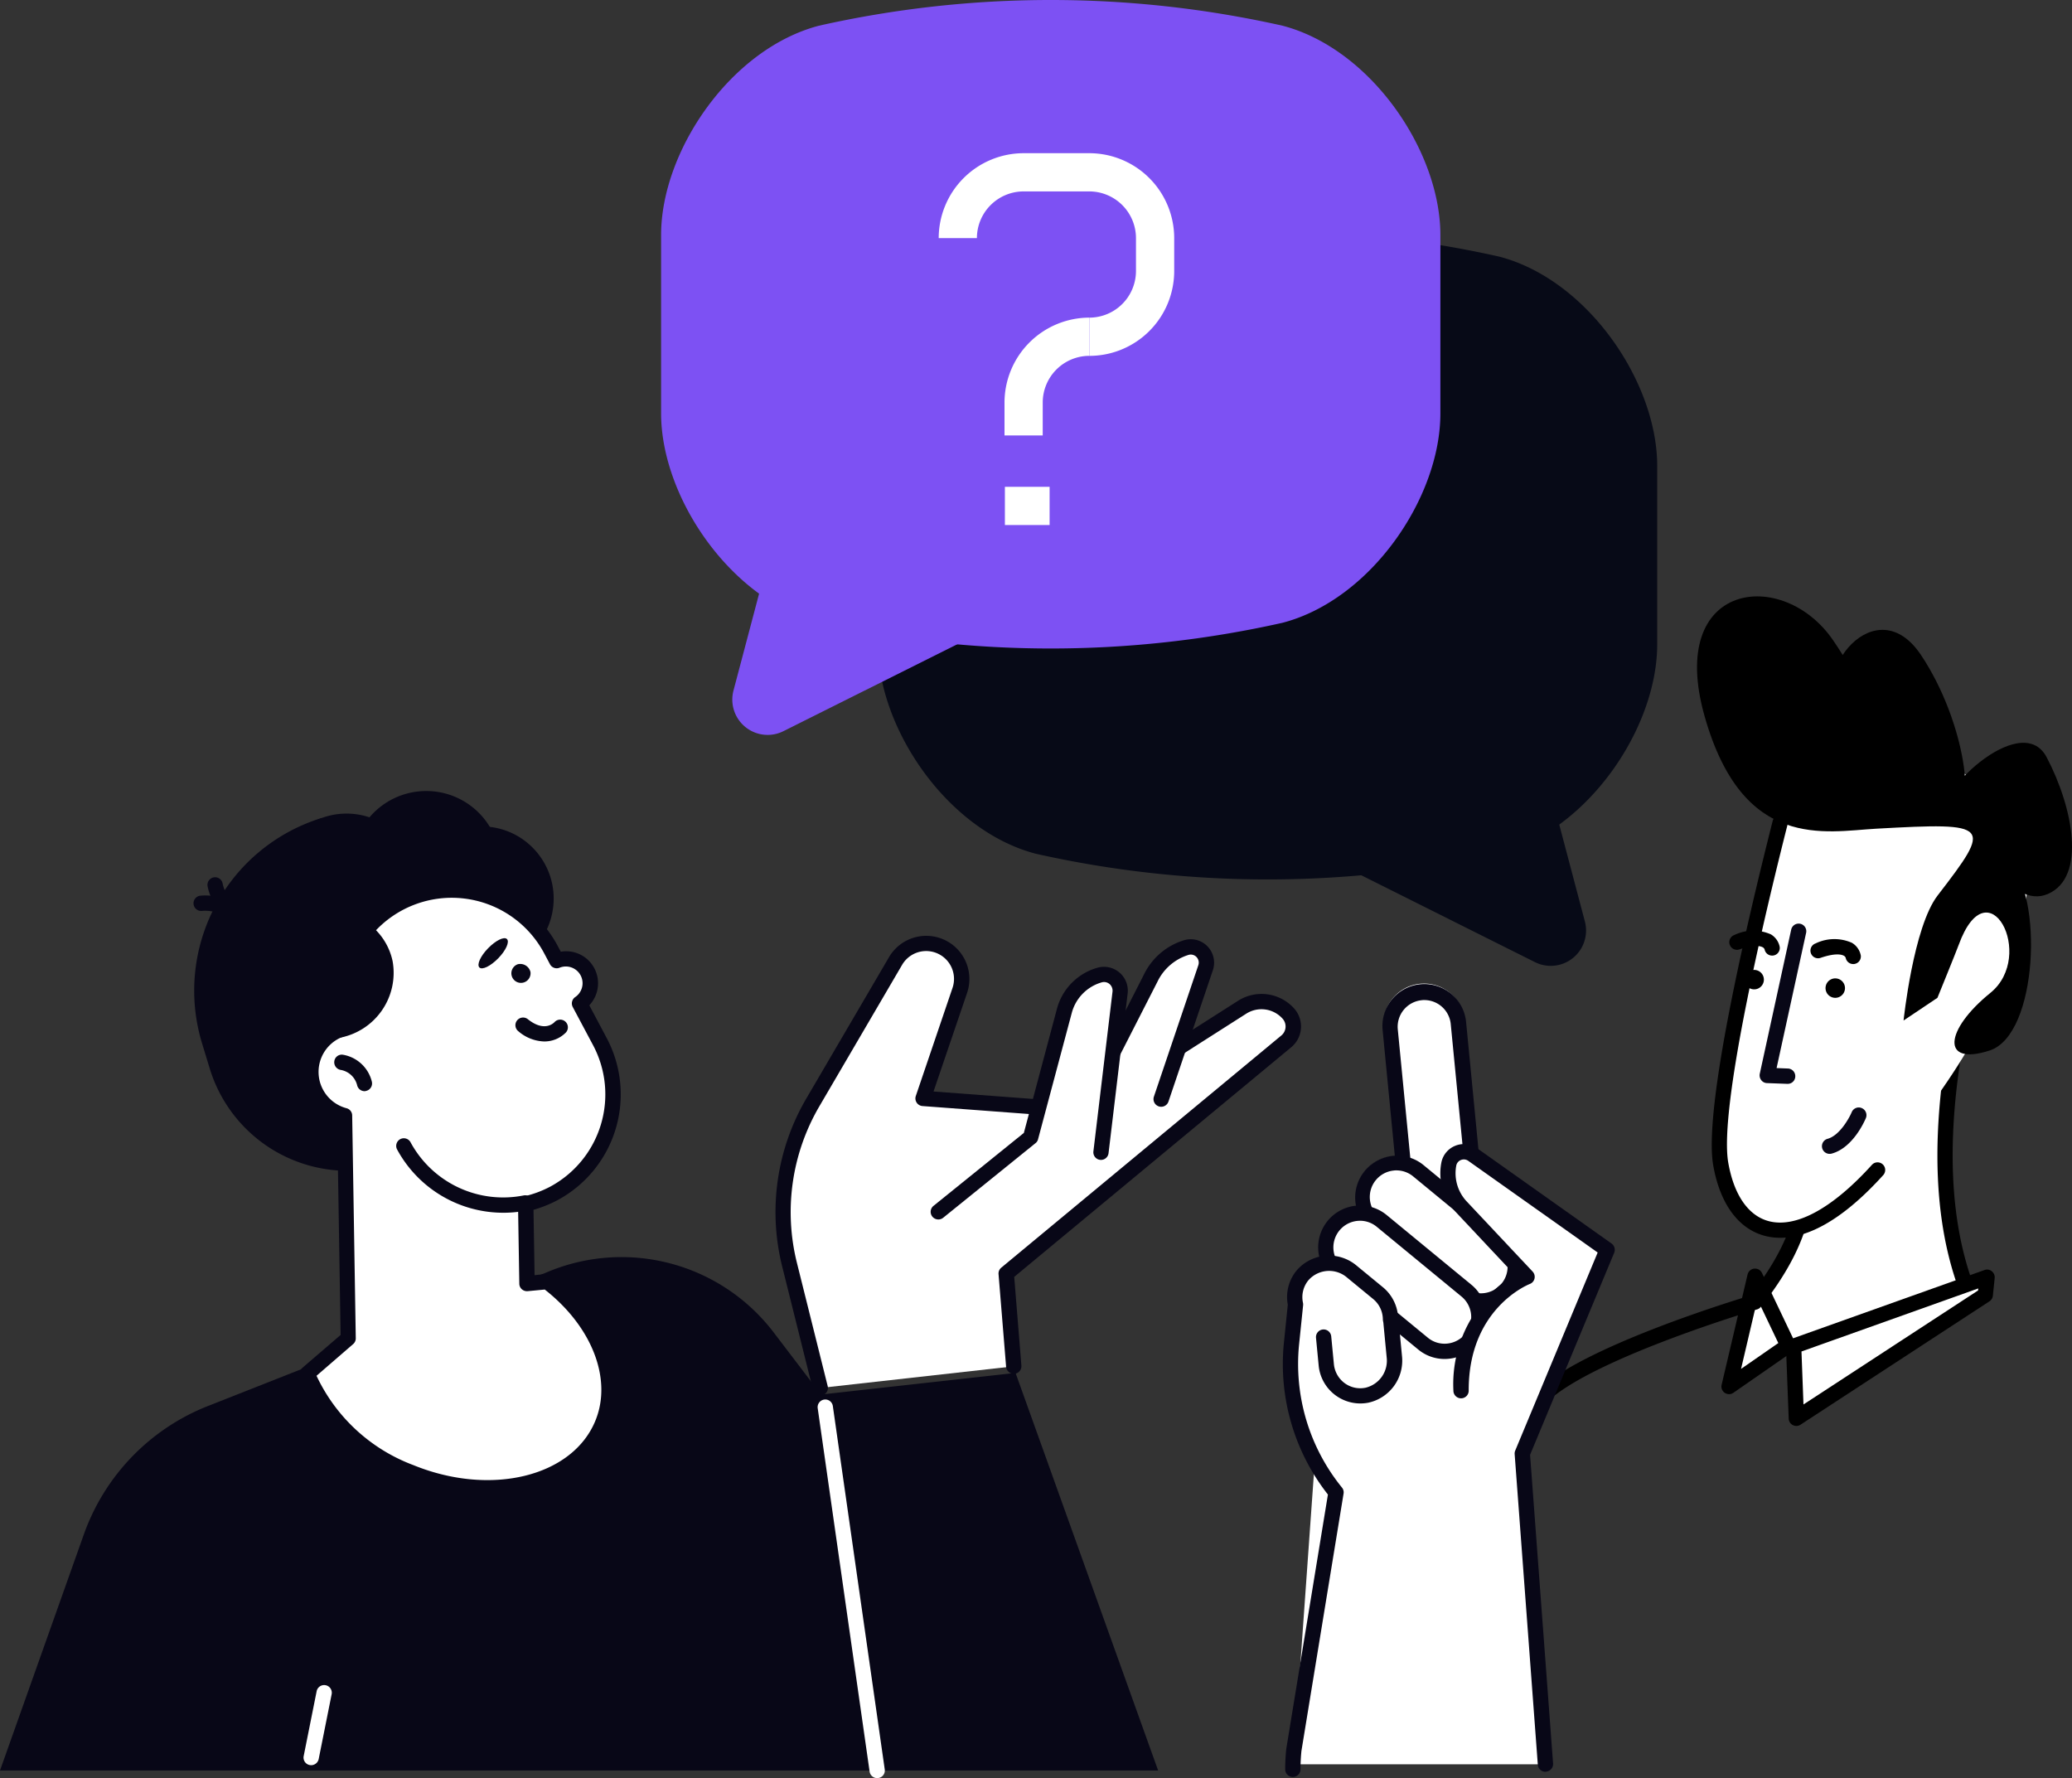 <svg xmlns="http://www.w3.org/2000/svg" id="Groupe_54079" data-name="Groupe 54079" width="127.865" height="109.715" viewBox="0 0 127.865 109.715"><rect x="0" y="0" width="127.865" height="109.715" fill="#333333" stroke="none"/><g id="Groupe_54042" data-name="Groupe 54042" transform="translate(54.178 14.25)"><path id="Trac&#xE9;_37922" data-name="Trac&#xE9; 37922" d="M124.605,68.639a65.3,65.3,0,0,0,28.6,0c5.457-1.425,9.74-7.736,9.745-12.915V44.71c0-5.179-4.292-11.49-9.745-12.915a65.3,65.3,0,0,0-28.6,0c-5.457,1.425-9.75,7.736-9.745,12.915V55.724C114.86,60.9,119.148,67.219,124.605,68.639Z" transform="translate(-114.86 -30.21)" fill="#070a17"></path><path id="Trac&#xE9;_37923" data-name="Trac&#xE9; 37923" d="M184.273,95.214l2.934,11.089a2.18,2.18,0,0,1-3.08,2.509l-13.7-6.849a2.178,2.178,0,0,1,.175-3.976l10.759-4.241A2.177,2.177,0,0,1,184.273,95.214Z" transform="translate(-143.58 -63.695)" fill="#070a17"></path></g><g id="Groupe_54043" data-name="Groupe 54043" transform="translate(40.797)"><path id="Trac&#xE9;_37924" data-name="Trac&#xE9; 37924" d="M124.834,38.429a65.3,65.3,0,0,1-28.6,0C90.778,37,86.495,30.693,86.49,25.514V14.5c0-5.179,4.292-11.49,9.745-12.915a65.3,65.3,0,0,1,28.6,0c5.457,1.425,9.745,7.736,9.745,12.915V25.514C134.584,30.693,130.291,37.009,124.834,38.429Z" transform="translate(-86.49 0)" fill="#7d51f3"></path><path id="Trac&#xE9;_37925" data-name="Trac&#xE9; 37925" d="M98.808,65,95.875,76.093a2.18,2.18,0,0,0,3.08,2.509l13.7-6.849a2.178,2.178,0,0,0-.175-3.976l-10.764-4.241A2.173,2.173,0,0,0,98.808,65Z" transform="translate(-91.408 -33.485)" fill="#7d51f3"></path></g><g id="Groupe_54048" data-name="Groupe 54048" transform="translate(57.928 9.453)"><g id="Groupe_54045" data-name="Groupe 54045" transform="translate(4.085 20.585)"><g id="Groupe_54044" data-name="Groupe 54044"><rect id="Rectangle_5770" data-name="Rectangle 5770" width="2.759" height="2.358" fill="#fff"></rect></g></g><g id="Groupe_54046" data-name="Groupe 54046"><path id="Trac&#xE9;_37926" data-name="Trac&#xE9; 37926" d="M132.107,32.545V30.186a2.88,2.88,0,0,0,2.877-2.877V25.28a2.884,2.884,0,0,0-2.877-2.882H128.05a2.885,2.885,0,0,0-2.882,2.882H122.81a5.247,5.247,0,0,1,5.24-5.24h4.057a5.243,5.243,0,0,1,5.236,5.24v2.028A5.236,5.236,0,0,1,132.107,32.545Z" transform="translate(-122.81 -20.04)" fill="#fff"></path></g><g id="Groupe_54047" data-name="Groupe 54047" transform="translate(4.061 10.146)"><path id="Trac&#xE9;_37927" data-name="Trac&#xE9; 37927" d="M133.778,48.819H131.42V46.79a5.246,5.246,0,0,1,5.236-5.24v2.358a2.881,2.881,0,0,0-2.877,2.882Z" transform="translate(-131.42 -41.55)" fill="#fff"></path></g></g><g id="Groupe_54058" data-name="Groupe 54058" transform="translate(104.724 36.799)"><g id="Groupe_54050" data-name="Groupe 54050"><path id="Trac&#xE9;_37928" data-name="Trac&#xE9; 37928" d="M242.669,137.034c-1.689-4.467-2.179-11.354.863-21.905,5.717-19.816-11.118,13.41-11.118,13.41.108,1.165,1.292,4.113-2.835,9.3l1.854,2.476Z" transform="translate(-226.014 -94.291)" fill="#fff"></path><g id="Groupe_54049" data-name="Groupe 54049" transform="translate(3.097 14.026)"><path id="Trac&#xE9;_37929" data-name="Trac&#xE9; 37929" d="M229.054,137.74a.453.453,0,0,1-.292-.1.476.476,0,0,1-.075-.665c3.5-4.406,3.057-7.028,2.816-8.439-.033-.2-.066-.377-.08-.528a.466.466,0,0,1,.047-.255c.024-.052,2.618-5.16,5.387-10.122,5.8-10.382,6.679-10.033,7.264-9.8.623.245,1.042.953-.66,6.858-2.6,9-2.891,16.273-.877,21.608a.472.472,0,0,1-.882.335c-2.09-5.533-1.8-13,.854-22.2,1.132-3.92,1.208-5.207,1.16-5.623-1.5,1-6.821,10.339-11.339,19.25.014.1.033.208.052.325.25,1.443.764,4.448-3,9.184A.451.451,0,0,1,229.054,137.74Z" transform="translate(-228.585 -107.75)"></path></g><path id="Trac&#xE9;_37930" data-name="Trac&#xE9; 37930" d="M229.5,98.133s-5.283,19.528-4.467,24.146,4.528,6.066,9.679.363c9.891-10.948,10.542-20.269,8.146-22.141S234.048,91.807,229.5,98.133Z" transform="translate(-223.567 -87.253)" fill="#fff"></path><path id="Trac&#xE9;_37931" data-name="Trac&#xE9; 37931" d="M233.095,92.347c-3.165.175-8.245,1.406-10.608-6.939s4.849-9.212,7.939-4.674,2.566,6.42.524,4.264,2.085-7.556,4.887-3.373,3.481,10.08,1.91,9.589,4.226-6.358,5.849-3.274,2.467,7.382.09,8.429-4.472-3.707-2.4-1.868,1.811,10.552-1.208,11.533-2.783-1.264.047-3.557-.141-7.948-1.958-2.957c-.156.429-1.311,3.264-1.311,3.264l-2.09,1.4s.6-5.764,2.1-7.712C240.255,92.073,240.18,91.955,233.095,92.347Z" transform="translate(-222.019 -78.014)"></path></g><g id="Groupe_54051" data-name="Groupe 54051" transform="translate(5.49 41.535)"><path id="Trac&#xE9;_37932" data-name="Trac&#xE9; 37932" d="M234.66,171.329l.17,4.448,11.655-7.613.118-1.094Z" transform="translate(-234.188 -166.598)" fill="#fff"></path><path id="Trac&#xE9;_37933" data-name="Trac&#xE9; 37933" d="M234.3,175.72a.49.49,0,0,1-.217-.052.471.471,0,0,1-.255-.4l-.17-4.448a.469.469,0,0,1,.311-.462l11.943-4.259a.455.455,0,0,1,.448.075.479.479,0,0,1,.179.42l-.113,1.094a.466.466,0,0,1-.212.344l-11.66,7.613A.487.487,0,0,1,234.3,175.72Zm.316-4.594.123,3.269,10.773-7.033.014-.127Z" transform="translate(-233.659 -166.069)"></path></g><g id="Groupe_54052" data-name="Groupe 54052" transform="translate(1.506 41.476)"><path id="Trac&#xE9;_37934" data-name="Trac&#xE9; 37934" d="M227.809,166.95l-1.6,6.8,3.637-2.524Z" transform="translate(-225.739 -166.476)" fill="#fff"></path><path id="Trac&#xE9;_37935" data-name="Trac&#xE9; 37935" d="M225.683,173.693a.483.483,0,0,1-.264-.08.469.469,0,0,1-.193-.5l1.6-6.8a.473.473,0,0,1,.887-.1l2.038,4.278a.472.472,0,0,1-.156.59l-3.637,2.524A.462.462,0,0,1,225.683,173.693Zm1.75-5.858-1.009,4.3,2.3-1.594Z" transform="translate(-225.212 -165.945)"></path></g><g id="Groupe_54053" data-name="Groupe 54053" transform="translate(0.91 13.501)"><path id="Trac&#xE9;_37936" data-name="Trac&#xE9; 37936" d="M228.171,132.714a3.726,3.726,0,0,1-1.024-.142c-1.594-.458-2.7-2-3.108-4.33-.613-3.481,2.038-14.806,3.67-21.25a.472.472,0,0,1,.915.236c-1.3,5.127-4.259,17.42-3.656,20.853.344,1.962,1.212,3.236,2.443,3.59,1.684.486,3.967-.745,6.42-3.457a.471.471,0,1,1,.7.632C231.775,131.893,229.657,132.714,228.171,132.714Z" transform="translate(-223.949 -106.638)"></path></g><g id="Groupe_54054" data-name="Groupe 54054" transform="translate(3.863 20.174)"><path id="Trac&#xE9;_37937" data-name="Trac&#xE9; 37937" d="M231.941,130.687h-.019l-1.259-.047a.456.456,0,0,1-.354-.184.483.483,0,0,1-.09-.391l1.943-8.91a.471.471,0,0,1,.92.2l-1.825,8.358.7.028a.471.471,0,0,1,.453.491A.465.465,0,0,1,231.941,130.687Z" transform="translate(-230.209 -120.783)" fill="#080717"></path></g><path id="Trac&#xE9;_37938" data-name="Trac&#xE9; 37938" d="M229.409,127.541a.6.6,0,1,1-.538-.665A.6.6,0,0,1,229.409,127.541Z" transform="translate(-225.286 -103.826)"></path><g id="Groupe_54055" data-name="Groupe 54055" transform="translate(1.993 20.628)"><path id="Trac&#xE9;_37939" data-name="Trac&#xE9; 37939" d="M228.884,123.281a.47.47,0,0,1-.462-.387.246.246,0,0,0-.127-.132c-.123-.066-.5-.179-1.425.137a.471.471,0,0,1-.307-.891,2.693,2.693,0,0,1,2.245-.038,1.159,1.159,0,0,1,.547.774.469.469,0,0,1-.4.533A.381.381,0,0,1,228.884,123.281Z" transform="translate(-226.245 -121.745)"></path></g><path id="Trac&#xE9;_37940" data-name="Trac&#xE9; 37940" d="M240.019,128.651a.6.6,0,1,1-.538-.665A.6.6,0,0,1,240.019,128.651Z" transform="translate(-230.891 -104.413)"></path><g id="Groupe_54056" data-name="Groupe 54056" transform="translate(7.003 21.149)"><path id="Trac&#xE9;_37941" data-name="Trac&#xE9; 37941" d="M239.5,124.389a.47.47,0,0,1-.462-.387.246.246,0,0,0-.127-.132c-.123-.066-.5-.179-1.424.137a.471.471,0,1,1-.307-.891,2.663,2.663,0,0,1,2.241-.038,1.159,1.159,0,0,1,.547.774.469.469,0,0,1-.4.533A.334.334,0,0,1,239.5,124.389Z" transform="translate(-236.865 -122.852)"></path></g><g id="Groupe_54057" data-name="Groupe 54057" transform="translate(7.706 31.534)"><path id="Trac&#xE9;_37942" data-name="Trac&#xE9; 37942" d="M238.83,147.732a.473.473,0,0,1-.123-.929c.736-.2,1.325-1.255,1.491-1.646a.468.468,0,0,1,.618-.25.474.474,0,0,1,.255.618c-.08.189-.8,1.84-2.118,2.193A.514.514,0,0,1,238.83,147.732Z" transform="translate(-238.356 -144.868)" fill="#080717"></path></g></g><g id="Groupe_54059" data-name="Groupe 54059" transform="translate(94.929 79.875)"><path id="Trac&#xE9;_37943" data-name="Trac&#xE9; 37943" d="M201.724,175.872a.47.47,0,0,1-.3-.83c3.274-2.769,12.665-5.566,13.061-5.684a.469.469,0,1,1,.264.9c-.094.028-9.594,2.858-12.722,5.5A.431.431,0,0,1,201.724,175.872Z" transform="translate(-201.254 -169.338)"></path></g><g id="Groupe_54072" data-name="Groupe 54072" transform="translate(0 48.807)"><path id="Trac&#xE9;_37944" data-name="Trac&#xE9; 37944" d="M62.669,171.587l8.8,24.533H0l5.174-14.566a13.3,13.3,0,0,1,7.651-7.92l20.811-8.207a11.807,11.807,0,0,1,14.113,3.67l2.915,3.825Z" transform="translate(0 -135.683)" fill="#080717"></path><g id="Groupe_54060" data-name="Groupe 54060" transform="translate(47.858 8.938)"><path id="Trac&#xE9;_37945" data-name="Trac&#xE9; 37945" d="M104.761,150.851l-1.891-7.575a13.467,13.467,0,0,1,1.439-10.061l5.09-8.7a2.188,2.188,0,0,1,2.2-1.061h0a2.194,2.194,0,0,1,1.764,2.877L111.1,133l9.722.726,9.962-6.349a2.233,2.233,0,0,1,2.858.392h0a1.19,1.19,0,0,1-.127,1.708L116.228,143.8l.467,5.717Z" transform="translate(-101.993 -122.955)" fill="#fff"></path><path id="Trac&#xE9;_37946" data-name="Trac&#xE9; 37946" d="M104.229,150.788a.468.468,0,0,1-.458-.358l-1.891-7.575a13.866,13.866,0,0,1,1.491-10.415l5.09-8.7a2.663,2.663,0,0,1,4.821,2.2l-2.071,6.085,8.957.67,9.83-6.264a2.7,2.7,0,0,1,3.467.472,1.662,1.662,0,0,1-.175,2.387l-17.1,14.174.443,5.472a.474.474,0,0,1-.434.509.481.481,0,0,1-.509-.434l-.467-5.717a.467.467,0,0,1,.17-.4l17.287-14.33a.72.72,0,0,0,.075-1.028,1.747,1.747,0,0,0-2.255-.307l-9.962,6.349a.419.419,0,0,1-.288.071l-9.722-.726a.472.472,0,0,1-.41-.623l2.264-6.665a1.719,1.719,0,0,0-3.113-1.42l-5.09,8.7a12.929,12.929,0,0,0-1.391,9.712l1.891,7.575a.469.469,0,0,1-.344.571A.4.4,0,0,1,104.229,150.788Z" transform="translate(-101.46 -122.421)" fill="#080717"></path></g><g id="Groupe_54061" data-name="Groupe 54061" transform="translate(66.703 9.146)"><path id="Trac&#xE9;_37947" data-name="Trac&#xE9; 37947" d="M146.9,133.243l2.741-8.108a.967.967,0,0,0-1.2-1.236h0a3.593,3.593,0,0,0-2.189,1.9l-3.83,7.509Z" transform="translate(-141.945 -123.386)" fill="#fff"></path><path id="Trac&#xE9;_37948" data-name="Trac&#xE9; 37948" d="M141.883,133.253a.485.485,0,0,1-.212-.052.471.471,0,0,1-.208-.632l3.83-7.509a4.066,4.066,0,0,1,2.472-2.132,1.431,1.431,0,0,1,1.458.373,1.451,1.451,0,0,1,.335,1.467l-2.741,8.108a.473.473,0,0,1-.9-.3l2.741-8.108a.5.5,0,0,0-.113-.509.489.489,0,0,0-.5-.127,3.156,3.156,0,0,0-1.906,1.646l-3.84,7.519A.451.451,0,0,1,141.883,133.253Z" transform="translate(-141.412 -122.862)" fill="#080717"></path></g><g id="Groupe_54062" data-name="Groupe 54062" transform="translate(57.432 10.845)"><path id="Trac&#xE9;_37949" data-name="Trac&#xE9; 37949" d="M122.76,142.1l5.693-4.6,2.085-7.811a3.116,3.116,0,0,1,2.174-2.2h0a1,1,0,0,1,1.264,1.08l-1.179,9.854Z" transform="translate(-122.287 -126.984)" fill="#fff"></path><path id="Trac&#xE9;_37950" data-name="Trac&#xE9; 37950" d="M122.23,142.056a.481.481,0,0,1-.368-.175.473.473,0,0,1,.071-.665l5.575-4.5,2.042-7.66a3.6,3.6,0,0,1,2.5-2.533,1.471,1.471,0,0,1,1.863,1.59l-1.179,9.854a.47.47,0,0,1-.934-.113l1.179-9.854a.543.543,0,0,0-.179-.467.522.522,0,0,0-.486-.108,2.676,2.676,0,0,0-1.844,1.868l-2.085,7.811a.434.434,0,0,1-.16.245l-5.693,4.6A.476.476,0,0,1,122.23,142.056Z" transform="translate(-121.757 -126.463)" fill="#080717"></path></g><g id="Groupe_54069" data-name="Groupe 54069" transform="translate(11.937)"><path id="Trac&#xE9;_37951" data-name="Trac&#xE9; 37951" d="M41.524,127.151l-4.066,1.241a8.913,8.913,0,0,1-11.089-5.9l-.491-1.608A11.148,11.148,0,0,1,33.27,107l.939,1.476a7,7,0,0,1,8.7,4.632l2.222,7.273A5.444,5.444,0,0,1,41.524,127.151Z" transform="translate(-25.353 -105.336)" fill="#080717"></path><ellipse id="Ellipse_387" data-name="Ellipse 387" cx="9.972" cy="9.368" rx="9.972" ry="9.368" transform="translate(1.176 4.087) rotate(-0.917)" fill="#080717"></ellipse><path id="Trac&#xE9;_37952" data-name="Trac&#xE9; 37952" d="M60.32,152.551a9.036,9.036,0,0,1-6.651-5.8l-1.009-2.821,7.481-2.693Z" transform="translate(-39.757 -123.425)" fill="#080717"></path><path id="Trac&#xE9;_37953" data-name="Trac&#xE9; 37953" d="M43.776,124.634A7.535,7.535,0,0,1,47,116.577h0a5.8,5.8,0,0,1,5.146-.434c-.868.1-3.3.519-3.75,2.137C47.837,120.261,47.828,124.021,43.776,124.634Z" transform="translate(-34.968 -109.951)" fill="#080717"></path><circle id="Ellipse_388" data-name="Ellipse 388" cx="4.457" cy="4.457" r="4.457" transform="translate(12.887 10.62) rotate(-84.157)" fill="#080717"></circle><path id="Trac&#xE9;_37954" data-name="Trac&#xE9; 37954" d="M32.719,110.89a10.036,10.036,0,0,0-5.571,11.731,6.937,6.937,0,0,0,4-.024,6.557,6.557,0,0,0,4.557-8.071A6.194,6.194,0,0,0,32.719,110.89Z" transform="translate(-26.099 -107.391)" fill="#080717"></path><path id="Trac&#xE9;_37955" data-name="Trac&#xE9; 37955" d="M44.61,109.584a4.458,4.458,0,1,1-5.566-2.962A4.461,4.461,0,0,1,44.61,109.584Z" transform="translate(-30.896 -105.034)" fill="#080717"></path><path id="Trac&#xE9;_37956" data-name="Trac&#xE9; 37956" d="M55.008,106.721a4.587,4.587,0,1,1-5.726-3.047A4.584,4.584,0,0,1,55.008,106.721Z" transform="translate(-36.256 -103.473)" fill="#080717"></path><g id="Groupe_54063" data-name="Groupe 54063" transform="translate(0 6.45)"><path id="Trac&#xE9;_37957" data-name="Trac&#xE9; 37957" d="M28.232,119.163a.466.466,0,0,1-.4-.217,2.327,2.327,0,0,0-2.014-.849.472.472,0,0,1-.094-.939,3.227,3.227,0,0,1,2.9,1.278.472.472,0,0,1-.142.651A.458.458,0,0,1,28.232,119.163Z" transform="translate(-25.306 -117.147)" fill="#080717"></path></g><g id="Groupe_54064" data-name="Groupe 54064" transform="translate(0.865 5.324)"><path id="Trac&#xE9;_37958" data-name="Trac&#xE9; 37958" d="M29.343,117.746a.4.4,0,0,1-.127-.019,3.228,3.228,0,0,1-2.066-2.406.471.471,0,0,1,.925-.184,2.325,2.325,0,0,0,1.4,1.679.474.474,0,0,1-.127.929Z" transform="translate(-27.14 -114.76)" fill="#080717"></path></g><g id="Groupe_54065" data-name="Groupe 54065" transform="translate(6.568 5.652)"><path id="Trac&#xE9;_37959" data-name="Trac&#xE9; 37959" d="M55.018,140.6l-1.241.123-.08-4.92a7.024,7.024,0,0,0,1.722-.632,6.932,6.932,0,0,0,2.863-9.372l-1.255-2.358a1.5,1.5,0,0,0,.491-1.943h0a1.509,1.509,0,0,0-1.9-.7l-.358-.675a6.932,6.932,0,0,0-9.373-2.863h0A6.932,6.932,0,0,0,42.41,125a2.792,2.792,0,0,0,.123,5.363l.222,13.745-2.514,2.16a11.074,11.074,0,0,0,6.363,6.09c5.028,2.047,10.335.7,11.844-3.009C59.622,146.448,58.127,142.962,55.018,140.6Z" transform="translate(-39.764 -115.979)" fill="#fff"></path><path id="Trac&#xE9;_37960" data-name="Trac&#xE9; 37960" d="M50.777,153.258a13.006,13.006,0,0,1-4.891-.986,11.565,11.565,0,0,1-6.627-6.368.47.47,0,0,1,.137-.519l2.349-2.019-.212-13.184a3.262,3.262,0,0,1-.2-6,7.4,7.4,0,0,1,13.816-4.807l.184.344a1.962,1.962,0,0,1,2.075,1.033,1.985,1.985,0,0,1-.316,2.274l1.075,2.024a7.408,7.408,0,0,1-3.057,10.009,7.631,7.631,0,0,1-1.462.585l.066,4.033.726-.075a.442.442,0,0,1,.33.094c3.363,2.557,4.8,6.292,3.575,9.3C57.239,151.716,54.249,153.258,50.777,153.258Zm-10.519-7.373a10.776,10.776,0,0,0,5.981,5.514c4.783,1.948,9.821.712,11.231-2.75,1.047-2.566-.212-5.8-3.127-8.085l-1.052.1a.485.485,0,0,1-.363-.118.462.462,0,0,1-.156-.344l-.08-4.92a.47.47,0,0,1,.368-.467,6.637,6.637,0,0,0,1.6-.59,6.466,6.466,0,0,0,2.665-8.736l-1.255-2.358a.475.475,0,0,1,.151-.613,1.032,1.032,0,0,0-.967-1.811.469.469,0,0,1-.59-.217l-.358-.675a6.459,6.459,0,0,0-11.981,4.547.475.475,0,0,1-.316.561,2.318,2.318,0,0,0,.1,4.453.464.464,0,0,1,.349.448l.222,13.745a.464.464,0,0,1-.165.363Z" transform="translate(-39.23 -115.454)" fill="#080717"></path></g><g id="Groupe_54066" data-name="Groupe 54066" transform="translate(8.69 16.271)"><path id="Trac&#xE9;_37961" data-name="Trac&#xE9; 37961" d="M45.6,140.218a.472.472,0,0,1-.458-.363,1.27,1.27,0,0,0-1.009-.948.477.477,0,0,1-.4-.538.464.464,0,0,1,.528-.4,2.218,2.218,0,0,1,1.788,1.66.472.472,0,0,1-.349.571A.346.346,0,0,1,45.6,140.218Z" transform="translate(-43.729 -137.967)" fill="#080717"></path></g><g id="Groupe_54067" data-name="Groupe 54067" transform="translate(19.863 13.973)"><path id="Trac&#xE9;_37962" data-name="Trac&#xE9; 37962" d="M69.2,134.579a2.564,2.564,0,0,1-1.608-.642.473.473,0,0,1,.594-.736c.981.788,1.547.292,1.651.184a.474.474,0,0,1,.7.642A1.866,1.866,0,0,1,69.2,134.579Z" transform="translate(-67.417 -133.097)" fill="#080717"></path></g><path id="Trac&#xE9;_37963" data-name="Trac&#xE9; 37963" d="M68.117,126.577a.592.592,0,1,1-.778-.476A.651.651,0,0,1,68.117,126.577Z" transform="translate(-47.319 -115.413)" fill="#080717"></path><path id="Trac&#xE9;_37964" data-name="Trac&#xE9; 37964" d="M64.354,122.781c.175.17-.061.7-.533,1.184s-.991.741-1.165.571.061-.7.533-1.184S64.179,122.611,64.354,122.781Z" transform="translate(-45.008 -113.646)" fill="#080717"></path><path id="Trac&#xE9;_37965" data-name="Trac&#xE9; 37965" d="M43.154,120.59a6.241,6.241,0,0,0-4.123,6.939,4.317,4.317,0,0,0,2.481.217A4.075,4.075,0,0,0,44.8,123.01,3.878,3.878,0,0,0,43.154,120.59Z" transform="translate(-32.51 -112.516)" fill="#080717"></path><g id="Groupe_54068" data-name="Groupe 54068" transform="translate(12.503 21.406)"><path id="Trac&#xE9;_37966" data-name="Trac&#xE9; 37966" d="M58.425,153.47a7.454,7.454,0,0,1-6.557-3.924.471.471,0,0,1,.83-.443,6.5,6.5,0,0,0,6.986,3.3.472.472,0,0,1,.189.925A7.185,7.185,0,0,1,58.425,153.47Z" transform="translate(-51.813 -148.853)" fill="#080717"></path></g></g><g id="Groupe_54070" data-name="Groupe 54070" transform="translate(50.461 37.564)"><path id="Trac&#xE9;_37967" data-name="Trac&#xE9; 37967" d="M110.649,206.454a.472.472,0,0,1-.467-.406l-3.2-22.4a.472.472,0,1,1,.934-.132l3.2,22.4a.469.469,0,0,1-.4.533A.29.29,0,0,1,110.649,206.454Z" transform="translate(-106.979 -183.109)" fill="#fff"></path></g><g id="Groupe_54071" data-name="Groupe 54071" transform="translate(18.731 55.166)"><path id="Trac&#xE9;_37968" data-name="Trac&#xE9; 37968" d="M40.182,225.372a.707.707,0,0,1-.094-.009.47.47,0,0,1-.368-.557l.8-4a.472.472,0,0,1,.925.189l-.8,4A.478.478,0,0,1,40.182,225.372Z" transform="translate(-39.71 -220.427)" fill="#fff"></path></g></g><g id="Groupe_54078" data-name="Groupe 54078" transform="translate(79.163 60.765)"><path id="Trac&#xE9;_37969" data-name="Trac&#xE9; 37969" d="M168.232,176.086c-.033.311-.047.618-.057.929h16.363l-1.448-19.1,5.2-12.5a.378.378,0,0,0-.132-.458l-8.255-5.849-.764-7.858a2.5,2.5,0,1,0-4.967.486l.755,7.773c-.08,0-.156,0-.236.009a2.457,2.457,0,0,0-1.684.9,2.489,2.489,0,0,0-.486,2.208,2.49,2.49,0,0,0-2.316,2.726,2.994,2.994,0,0,0,.075.41,2.419,2.419,0,0,0-1.42.825,2.5,2.5,0,0,0-.538,2.066l-.245,2.373a12.945,12.945,0,0,0,2.726,9.316Z" transform="translate(-167.925 -128.919)" fill="#fff"></path><g id="Groupe_54073" data-name="Groupe 54073" transform="translate(6.149)"><path id="Trac&#xE9;_37970" data-name="Trac&#xE9; 37970" d="M187.279,144.1l-4.207.41-1.2-12.372a2.116,2.116,0,0,1,1.9-2.311h0a2.116,2.116,0,0,1,2.311,1.9Z" transform="translate(-181.39 -129.35)" fill="#fff"></path><path id="Trac&#xE9;_37971" data-name="Trac&#xE9; 37971" d="M182.546,144.459a.471.471,0,0,1-.467-.425l-1.2-12.372a2.588,2.588,0,1,1,5.151-.5l1.2,12.372a.456.456,0,0,1-.1.344.49.49,0,0,1-.321.17l-4.207.41Zm.9-14.693c-.052,0-.108,0-.16.009a1.647,1.647,0,0,0-1.476,1.792l1.16,11.905,3.269-.316-1.16-11.905A1.642,1.642,0,0,0,183.447,129.766Z" transform="translate(-180.864 -128.824)" fill="#080717"></path></g><g id="Groupe_54074" data-name="Groupe 54074" transform="translate(4.428 10.509)"><path id="Trac&#xE9;_37972" data-name="Trac&#xE9; 37972" d="M187.179,159.857h0a2.112,2.112,0,0,1-2.976.288l-5.226-4.3a2.112,2.112,0,0,1-.288-2.976h0a2.112,2.112,0,0,1,2.976-.288l5.226,4.3A2.116,2.116,0,0,1,187.179,159.857Z" transform="translate(-177.738 -151.628)" fill="#fff"></path><path id="Trac&#xE9;_37973" data-name="Trac&#xE9; 37973" d="M185.019,160.574a2.545,2.545,0,0,1-1.637-.59l-5.226-4.3a2.584,2.584,0,0,1,3.283-3.99l5.226,4.3a2.586,2.586,0,0,1,.354,3.637h0a2.569,2.569,0,0,1-1.745.929A2.306,2.306,0,0,1,185.019,160.574Zm-5.222-8.528a.916.916,0,0,0-.16.009,1.642,1.642,0,0,0-.887,2.9l5.226,4.3a1.614,1.614,0,0,0,1.2.368,1.642,1.642,0,0,0,.887-2.9l-5.226-4.3A1.627,1.627,0,0,0,179.8,152.046Zm6.858,7.288Z" transform="translate(-177.214 -151.104)" fill="#080717"></path></g><g id="Groupe_54075" data-name="Groupe 54075" transform="translate(2.182 13.617)"><path id="Trac&#xE9;_37974" data-name="Trac&#xE9; 37974" d="M182.419,166.447h0a2.112,2.112,0,0,1-2.976.288l-5.226-4.3a2.112,2.112,0,0,1-.288-2.976h0a2.112,2.112,0,0,1,2.976-.288l5.226,4.3A2.116,2.116,0,0,1,182.419,166.447Z" transform="translate(-172.978 -158.217)" fill="#fff"></path><path id="Trac&#xE9;_37975" data-name="Trac&#xE9; 37975" d="M180.259,167.163a2.545,2.545,0,0,1-1.637-.59l-5.226-4.3a2.585,2.585,0,1,1,3.288-3.99l5.226,4.3a2.583,2.583,0,0,1-1.391,4.566A2.458,2.458,0,0,1,180.259,167.163Zm-5.222-8.528a1.643,1.643,0,0,0-1.047,2.91l5.226,4.3a1.62,1.62,0,0,0,1.2.368,1.642,1.642,0,0,0,.887-2.9l-5.226-4.3A1.622,1.622,0,0,0,175.037,158.634Z" transform="translate(-172.454 -157.692)" fill="#080717"></path></g><g id="Groupe_54076" data-name="Groupe 54076" transform="translate(0 16.71)"><path id="Trac&#xE9;_37976" data-name="Trac&#xE9; 37976" d="M168.972,196.489c0-.4.024-.8.066-1.2l2.6-15.877h0a12.483,12.483,0,0,1-2.75-9.17l.25-2.429a2.113,2.113,0,0,1,.443-1.8,2.171,2.171,0,0,1,3.038-.217l1.618,1.33a2.091,2.091,0,0,1,.759,1.6,1.969,1.969,0,0,1,.038.241l.2,2.085a2.169,2.169,0,0,1-1.684,2.368,2.114,2.114,0,0,1-2.514-1.868l-.165-1.717Z" transform="translate(-168.352 -164.791)" fill="#fff"></path><path id="Trac&#xE9;_37977" data-name="Trac&#xE9; 37977" d="M168.447,196.42h0a.471.471,0,0,1-.472-.476c0-.415.024-.835.066-1.25l2.571-15.7a13.045,13.045,0,0,1-2.717-9.354l.241-2.358a2.573,2.573,0,0,1,.557-2.127,2.639,2.639,0,0,1,3.7-.278l1.618,1.33a2.579,2.579,0,0,1,.934,1.91c.014.08.028.165.038.245l.2,2.085a2.654,2.654,0,0,1-2.066,2.877,2.584,2.584,0,0,1-3.075-2.283l-.165-1.717a.471.471,0,1,1,.939-.09l.165,1.717a1.658,1.658,0,0,0,.651,1.16,1.625,1.625,0,0,0,1.3.292,1.711,1.711,0,0,0,1.307-1.863l-.2-2.085c0-.061-.019-.123-.028-.184a.578.578,0,0,1-.009-.09,1.639,1.639,0,0,0-.59-1.245l-1.618-1.33a1.7,1.7,0,0,0-2.377.156,1.635,1.635,0,0,0-.344,1.4.51.51,0,0,1,.009.146l-.25,2.429a12.1,12.1,0,0,0,2.646,8.825.463.463,0,0,1,.1.373l-2.6,15.877a10.956,10.956,0,0,0-.057,1.132A.477.477,0,0,1,168.447,196.42Z" transform="translate(-167.828 -164.251)" fill="#080717"></path></g><g id="Groupe_54077" data-name="Groupe 54077" transform="translate(9.723 9.833)"><path id="Trac&#xE9;_37978" data-name="Trac&#xE9; 37978" d="M190.24,165.421c-.019-5.439,4.075-7.023,4.075-7.023l-4.075-4.335a3,3,0,0,1-.759-2.613h0a.947.947,0,0,1,1.476-.594l8.292,5.877-5.236,12.575,1.429,19.16Z" transform="translate(-188.962 -150.205)" fill="#fff"></path><path id="Trac&#xE9;_37979" data-name="Trac&#xE9; 37979" d="M194.926,188.4a.473.473,0,0,1-.472-.439l-1.429-19.16a.488.488,0,0,1,.033-.217l5.09-12.226-7.986-5.656a.47.47,0,0,0-.453-.052.462.462,0,0,0-.288.349,2.547,2.547,0,0,0,.637,2.2l4.075,4.335a.475.475,0,0,1,.118.429.469.469,0,0,1-.288.335c-.156.061-3.792,1.557-3.774,6.585a.47.47,0,0,1-.472.472h0a.473.473,0,0,1-.472-.472,7.909,7.909,0,0,1,3.778-7.156l-3.646-3.882a3.478,3.478,0,0,1-.877-3.028,1.406,1.406,0,0,1,.863-1.047,1.421,1.421,0,0,1,1.349.156l8.292,5.877a.48.48,0,0,1,.165.566l-5.193,12.472,1.42,19.047a.47.47,0,0,1-.434.5A.118.118,0,0,1,194.926,188.4Z" transform="translate(-188.44 -149.672)" fill="#080717"></path></g></g></svg>